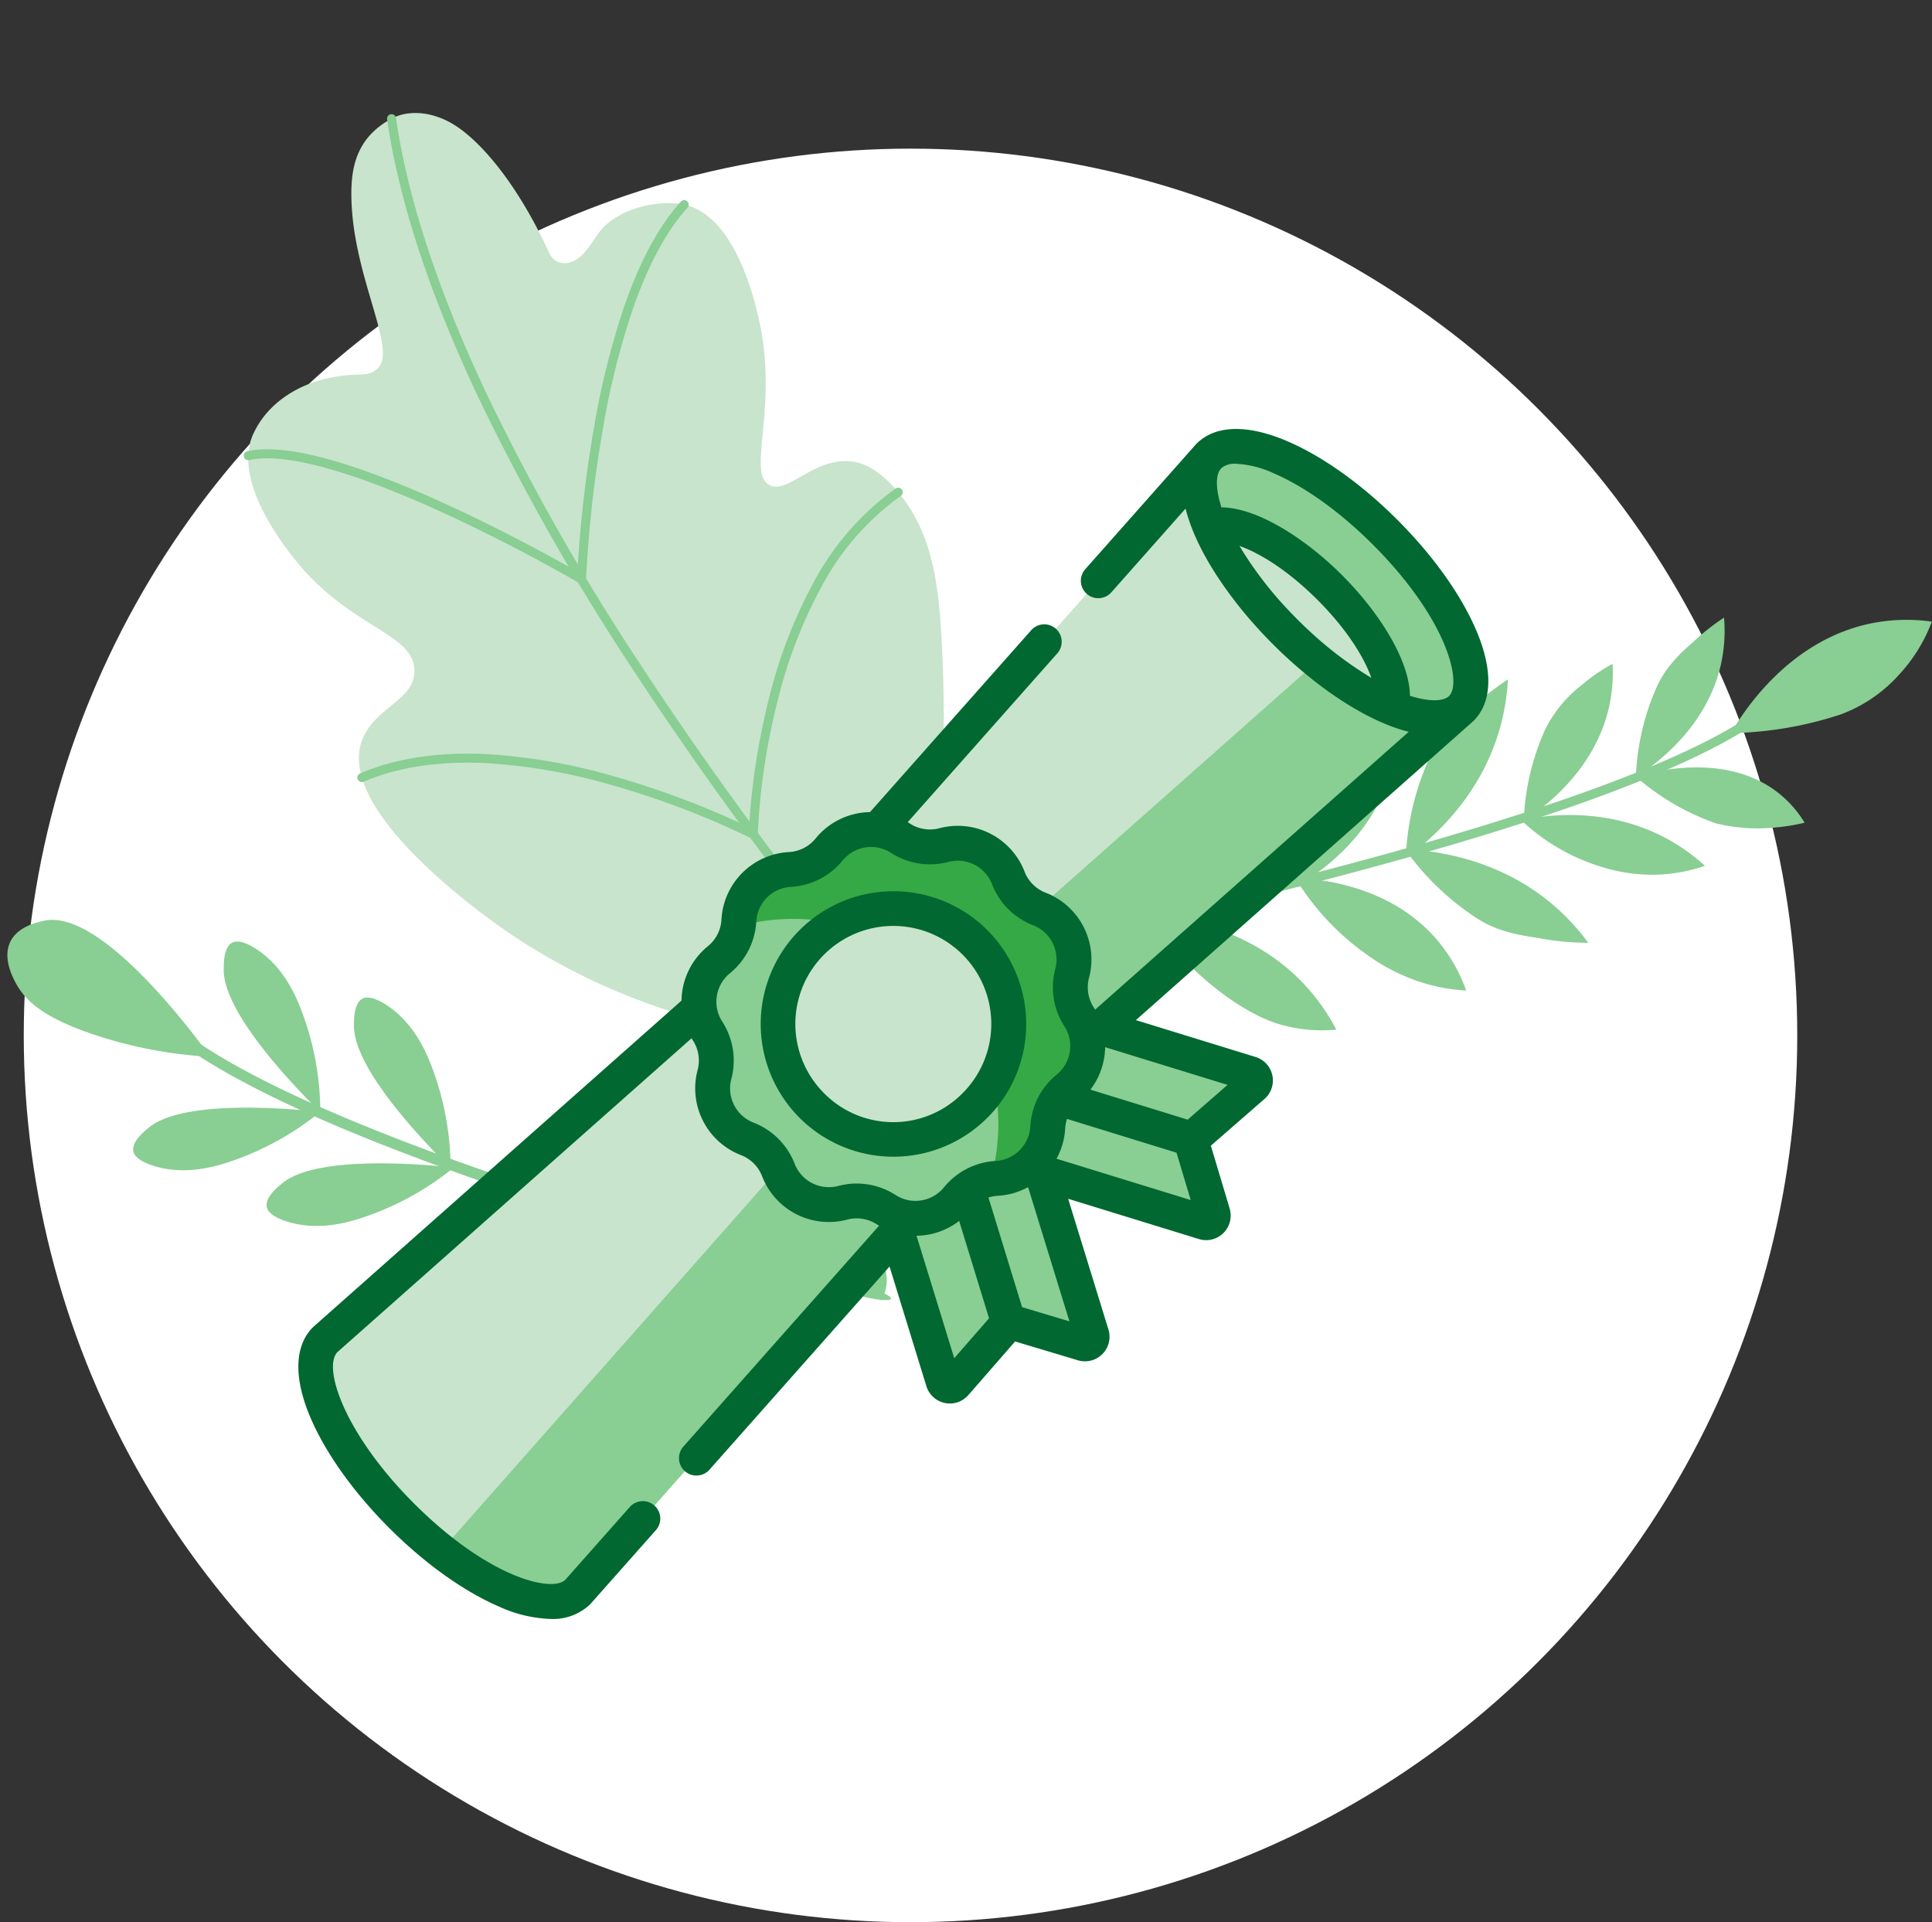 <svg xmlns="http://www.w3.org/2000/svg" width="337.706" height="335.982" viewBox="0 0 337.706 335.982">
  <rect x="0" y="0" width="337.706" height="335.982" fill="#333333" stroke="none"/>
  <g id="certificazione" transform="translate(-808.847 -631.018)">
    <circle id="Ellisse_2" data-name="Ellisse 2" cx="155" cy="155" r="155" transform="translate(813 657)" fill="#fff"/>
    <g id="Raggruppa_960" data-name="Raggruppa 960" transform="translate(-3 -2)">
      <g id="Raggruppa_258" data-name="Raggruppa 258" transform="matrix(0.927, 0.375, -0.375, 0.927, 1035.4, 695.51)">
        <g id="Raggruppa_257" data-name="Raggruppa 257" transform="translate(0)">
          <g id="Raggruppa_256" data-name="Raggruppa 256">
            <g id="Raggruppa_255" data-name="Raggruppa 255" transform="translate(0 27.346)">
              <path id="Tracciato_177" data-name="Tracciato 177" d="M4136.02,2962.394c5.569-3.8,11.4-7.829,17.313-12,18.838-13.285,34.909-25.405,47.768-36.023,16.109-13.3,27.21-24.291,32.992-32.656a.8.8,0,1,0-1.319-.912c-12.933,18.712-50.841,47.459-80.364,68.281-5.807,4.1-11.525,8.052-17,11.788C4131.919,2960.173,4133.152,2962.814,4136.02,2962.394Z" transform="translate(-4133.282 -2880.454)" fill="#89ce93"/>
            </g>
            <path id="Tracciato_178" data-name="Tracciato 178" d="M4781.671,2730.523c.494-3.552,3.052-19.173,16.185-27.406a31.324,31.324,0,0,1,9.056-3.83,28.154,28.154,0,0,1-1.854,10.793,25.706,25.706,0,0,1-6.8,10.191A65.208,65.208,0,0,1,4781.671,2730.523Z" transform="translate(-4683.802 -2699.287)" fill="#89ce93"/>
            <path id="Tracciato_179" data-name="Tracciato 179" d="M4698.515,2952.216c1.6-1.314,12.9-10.317,24.634-6.558a19.665,19.665,0,0,1,5.722,2.958,33.809,33.809,0,0,1-4.395,2.672,30.758,30.758,0,0,1-9.882,3.24A42.728,42.728,0,0,1,4698.515,2952.216Z" transform="translate(-4613.197 -2907.696)" fill="#89ce93"/>
            <path id="Tracciato_180" data-name="Tracciato 180" d="M4471.225,2981.031c2.752-4.4,8.033-14.312,6.773-26.851a38.693,38.693,0,0,0-1.94-8.781,47.471,47.471,0,0,0-4.194,7.419c-.875,1.935-3.176,5.948-3.379,10.78A46.42,46.42,0,0,0,4471.225,2981.031Z" transform="translate(-4417.857 -2908.251)" fill="#89ce93"/>
            <path id="Tracciato_181" data-name="Tracciato 181" d="M4367.716,3060.62c1.883-2.372,10.141-13.286,7.538-26.646a28.2,28.2,0,0,0-3.365-8.845,32.315,32.315,0,0,0-3.8,6.575,33.91,33.91,0,0,0-2.614,11.413A44.668,44.668,0,0,0,4367.716,3060.62Z" transform="translate(-4330.323 -2975.946)" fill="#89ce93"/>
            <path id="Tracciato_182" data-name="Tracciato 182" d="M4594.1,3052.733c3.73-2.479,12.932-7.8,24.633-6.559a33.707,33.707,0,0,1,8.164,1.925,28.594,28.594,0,0,1-6.55,4.279,29.4,29.4,0,0,1-10.168,2.667A35.358,35.358,0,0,1,4594.1,3052.733Z" transform="translate(-4524.543 -2993.657)" fill="#89ce93"/>
            <path id="Tracciato_183" data-name="Tracciato 183" d="M4225.207,3146.266c2.744-3.947,9.787-15.25,7.689-29.291a35.749,35.749,0,0,0-2.563-8.92,26.818,26.818,0,0,0-5.318,7.839c-.591,1.335-1.961,4.735-2.291,11.152A55.486,55.486,0,0,0,4225.207,3146.266Z" transform="translate(-4209.166 -3046.355)" fill="#89ce93"/>
            <path id="Tracciato_184" data-name="Tracciato 184" d="M4234.8,3341.479c4.578-1.469,17.446-4.9,30.259,1.211a35.738,35.738,0,0,1,7.781,5.059,26.845,26.845,0,0,1-9.051,2.794c-1.449.174-5.1.491-11.334-1.07A55.5,55.5,0,0,1,4234.8,3341.479Z" transform="translate(-4219.481 -3242.597)" fill="#89ce93"/>
            <path id="Tracciato_185" data-name="Tracciato 185" d="M4377.068,3237.186c2.839-1.057,15.773-5.529,27.67,1.083a28.205,28.205,0,0,1,7.369,5.939,32.394,32.394,0,0,1-7.428,1.577,33.917,33.917,0,0,1-11.662-1.049A44.667,44.667,0,0,1,4377.068,3237.186Z" transform="translate(-4340.27 -3153.906)" fill="#89ce93"/>
            <path id="Tracciato_186" data-name="Tracciato 186" d="M4482.156,3157.335c4.895-1.713,15.733-4.672,27.683-.672a38.714,38.714,0,0,1,8.135,3.832,47.359,47.359,0,0,1-8.163,2.451c-2.081.426-6.5,1.784-11.26.914A46.418,46.418,0,0,1,4482.156,3157.335Z" transform="translate(-4429.496 -3085.929)" fill="#89ce93"/>
          </g>
          <path id="Tracciato_187" data-name="Tracciato 187" d="M4582.921,2914.508c2.224-3.171,8.472-12.979,6.234-24.717a27.432,27.432,0,0,0-2.132-6.535,29.647,29.647,0,0,0-3.515,5.282,22.493,22.493,0,0,0-3.111,9.923A42.71,42.71,0,0,0,4582.921,2914.508Z" transform="translate(-4512.88 -2855.487)" fill="#89ce93"/>
        </g>
        <path id="Tracciato_188" data-name="Tracciato 188" d="M4684.3,2816.829c2.083-2.922,8.608-12.852,6.234-24.718a26.976,26.976,0,0,0-2.4-6.895,38.847,38.847,0,0,0-3.248,5.642c-.719,1.534-2.918,5.321-3.111,9.923A42.714,42.714,0,0,0,4684.3,2816.829Z" transform="translate(-4598.959 -2772.246)" fill="#89ce93"/>
      </g>
      <g id="Raggruppa_265" data-name="Raggruppa 265" transform="matrix(0.788, -0.616, 0.616, 0.788, 819.524, 700.26)">
        <path id="Tracciato_197" data-name="Tracciato 197" d="M3663.278,1625.514c-7.586,10.787-13.6,17.671-19.656,24.957-4.428,5.327-11,13.425-18.767,23.753-4.985-.39-9.969-.8-14.954-1.185-24.752-21.5-33.846-43.425-37.543-55.323-1.343-4.374-10.172-33.828.358-41.144,5.388-3.727,11.918.042,15.175-4.286,3.938-5.208-4.328-12.734-4.528-27.934-.037-3.077-.214-17.96,7.9-22.019,5.277-2.663,11.3-1.88,16.071.385,4.18,1.993,5.089,3.53,6.667,3.949a5.275,5.275,0,0,0,1.181.108c4.949-.179,6.475-15.281,15.025-26.516,3.025-3.976,6.974-7.575,13.917-6.389,3.2.546,6.523,3.34,8.1,8.016,1.546,4.592,2.366,13.837-.856,27.472a2.92,2.92,0,0,0,1.262,3.225l.024.014c2.548,1.447,5.613-.158,7.717-.714,5.478-1.448,12.133,2.116,14.789,5.324,6.027,7.277-1.055,21.759-2.392,24.493-6.747,13.8-17.946,19.2-16.05,23.316,1.586,3.446,9.964.652,14.536,6.341.484.6,2.253,2.956,2.424,8.476C3673.962,1609.308,3669.2,1617.094,3663.278,1625.514Z" transform="translate(-3567.617 -1493.083)" fill="#c8e4cc"/>
        <g id="Raggruppa_262" data-name="Raggruppa 262" transform="translate(48.265 0)">
          <path id="Tracciato_198" data-name="Tracciato 198" d="M4085.985,1666.178a.786.786,0,0,1-.785-.755,640.154,640.154,0,0,1,1.813-75.549,400.631,400.631,0,0,1,8.059-54.093c4.416-19.352,10.231-35.4,17.285-47.711a.786.786,0,0,1,1.364.782c-6.977,12.171-12.735,28.078-17.116,47.278a398.825,398.825,0,0,0-8.025,53.879,638.317,638.317,0,0,0-1.809,75.352.786.786,0,0,1-.755.817Z" transform="translate(-4084.804 -1487.674)" fill="#89ce93"/>
        </g>
        <g id="Raggruppa_263" data-name="Raggruppa 263" transform="translate(0.71 87.53)">
          <path id="Tracciato_199" data-name="Tracciato 199" d="M3623.607,2477.8l-.527-1.141a147.256,147.256,0,0,0-13.283-22.082,100.206,100.206,0,0,0-14.98-16.673c-6.316-5.475-12.71-9.09-19-10.746a.786.786,0,0,1,.4-1.521c6.532,1.718,13.141,5.449,19.644,11.089a101.816,101.816,0,0,1,15.226,16.948,152.383,152.383,0,0,1,12.892,21.228,121.447,121.447,0,0,1,16.635-15.617,85.183,85.183,0,0,1,18.3-11.012,47.88,47.88,0,0,1,21.7-4.229.786.786,0,0,1-.095,1.57,46.325,46.325,0,0,0-20.991,4.1,83.638,83.638,0,0,0-17.959,10.812,116.552,116.552,0,0,0-17.17,16.3Z" transform="translate(-3575.228 -2425.608)" fill="#89ce93"/>
        </g>
        <g id="Raggruppa_264" data-name="Raggruppa 264" transform="translate(19.712 30.977)">
          <path id="Tracciato_200" data-name="Tracciato 200" d="M3811.979,1874.784l-.486-1.222c-.046-.115-4.64-11.636-10.914-23.831-8.243-16.024-15.6-25.923-21.286-28.627a.786.786,0,1,1,.676-1.42c6.083,2.895,13.49,12.766,22.014,29.338,5.128,9.969,9.14,19.489,10.485,22.762a222.872,222.872,0,0,1,17.522-17.81,138.565,138.565,0,0,1,17.7-13.814c6.968-4.471,13.306-7.224,18.841-8.182a.786.786,0,1,1,.269,1.55c-5.325.921-11.465,3.6-18.252,7.951a136.923,136.923,0,0,0-17.49,13.649,216.337,216.337,0,0,0-18.234,18.65Z" transform="translate(-3778.845 -1819.608)" fill="#89ce93"/>
        </g>
      </g>
      <g id="Raggruppa_267" data-name="Raggruppa 267" transform="matrix(-0.966, 0.259, -0.259, -0.966, 968, 860.015)">
        <g id="Raggruppa_260" data-name="Raggruppa 260" transform="translate(0 0)">
          <g id="Raggruppa_259" data-name="Raggruppa 259" transform="translate(0.381 0)">
            <path id="Tracciato_189" data-name="Tracciato 189" d="M5.845,2.359c23.479,13.629,43.591,26.178,59.778,37.3,20.28,13.934,34.443,25.67,42.1,34.884a.944.944,0,1,1-1.453,1.207C89.15,55.141,41.693,25.353,4.9,3.993-2.524-.437-.942-1.468,5.845,2.359Z" fill="#89ce93"/>
          </g>
          <path id="Tracciato_190" data-name="Tracciato 190" d="M0,0C1.213,3.22,11.486,29.943,21.833,30.471c1.269.064,4.756.242,6.71-2.018,1.98-2.291,1.25-5.776,1.015-6.9-.808-3.854-3.333-7.132-9.032-11.249A76.818,76.818,0,0,0,0,0Z" transform="translate(104.374 71.76)" fill="#89ce93"/>
          <path id="Tracciato_191" data-name="Tracciato 191" d="M0,4.4c5.3,2.026,22.482,8.287,29.579,5.136,1.072-.476,3.7-1.645,3.78-3.392.015-.342-.03-1.593-2.807-3.35C26.067-.042,21-.059,18.623.02A50.324,50.324,0,0,0,0,4.4Z" transform="translate(88.27 53.078)" fill="#89ce93"/>
          <path id="Tracciato_192" data-name="Tracciato 192" d="M1.684,0c2.862,4.9,11.835,20.834,9.881,28.349-.3,1.135-1.02,3.922-2.732,4.281-.335.071-1.577.23-3.763-2.224C1.541,26.442.7,21.445.391,19.087A50.3,50.3,0,0,1,1.684,0Z" transform="translate(67.158 42.054)" fill="#89ce93"/>
          <path id="Tracciato_193" data-name="Tracciato 193" d="M1.828,0C4.938,5.323,14.685,22.633,12.562,30.8c-.321,1.233-1.108,4.261-2.968,4.651-.364.076-1.712.25-4.087-2.417C1.674,28.725.76,23.3.424,20.735A54.674,54.674,0,0,1,1.828,0Z" transform="translate(24.898 15.146)" fill="#89ce93"/>
          <path id="Tracciato_194" data-name="Tracciato 194" d="M2.144,0c4.262,4.454,17.77,19.021,17.6,27.454-.025,1.273-.086,4.4-1.8,5.214-.336.159-1.608.641-4.537-1.4-4.73-3.3-6.882-8.362-7.8-10.775C4.055,16.445-3.686,5.58,2.144,0Z" transform="translate(0 0.252)" fill="#89ce93"/>
          <path id="Tracciato_195" data-name="Tracciato 195" d="M0,4.4C5.3,6.428,22.482,12.689,29.58,9.538c1.071-.476,3.7-1.645,3.779-3.392.015-.342-.029-1.593-2.807-3.35C26.067-.042,21-.059,18.624.02A50.319,50.319,0,0,0,0,4.4Z" transform="translate(68.268 37.638)" fill="#89ce93"/>
        </g>
        <path id="Tracciato_196" data-name="Tracciato 196" d="M1.684,0c2.862,4.9,11.835,20.834,9.881,28.349-.3,1.135-1.021,3.923-2.732,4.281-.334.07-1.576.229-3.762-2.225C1.542,26.443.7,21.446.391,19.087A50.313,50.313,0,0,1,1.684,0Z" transform="translate(86.61 57.404)" fill="#89ce93"/>
      </g>
      <g id="Raggruppa_959" data-name="Raggruppa 959">
        <path id="Tracciato_29509" data-name="Tracciato 29509" d="M260.772,344.488,249.406,307.6l26.025-8.017,11.337,36.8a1.246,1.246,0,0,1-1.547,1.56l-12.1-3.621a1.247,1.247,0,0,0-1.3.375L262.9,344.94a1.246,1.246,0,0,1-2.13-.452Zm0,0" transform="translate(715.915 529.922)" fill="#89ce93"/>
        <path id="Tracciato_29510" data-name="Tracciato 29510" d="M344,261.262,307.1,249.9l-8.017,26.025,36.8,11.337a1.245,1.245,0,0,0,1.56-1.547l-3.62-12.1a1.245,1.245,0,0,1,.375-1.3l10.243-8.928a1.246,1.246,0,0,0-.451-2.13Zm0,0" transform="translate(686.417 559.42)" fill="#89ce93"/>
        <path id="Tracciato_29511" data-name="Tracciato 29511" d="M207.738,56.2,163.608,12.066,91.041,93.955l-81.9,72.577c-4.815,4.816,1.158,18.6,13.344,30.786s25.97,18.161,30.786,13.344l72.579-81.9Zm0,0" transform="translate(859.563 700.633)" fill="#c8e4cc"/>
        <path id="Tracciato_29512" data-name="Tracciato 29512" d="M223.574,80.855l-81.889,72.566L61.4,244.287c10.105,7.911,19.968,11.142,23.888,7.22l72.579-81.9,81.889-72.565Zm0,0" transform="translate(827.542 659.789)" fill="#89ce93"/>
        <path id="Tracciato_29513" data-name="Tracciato 29513" d="M420.15,22.977C407.964,10.789,394.18,4.816,389.364,9.631s1.158,18.6,13.346,30.786,25.968,18.161,30.785,13.344-1.158-18.6-13.344-30.785Zm0,0" transform="translate(633.805 703.068)" fill="#89ce93"/>
        <path id="Tracciato_29514" data-name="Tracciato 29514" d="M392.223,41.99c2.38,5.64,6.97,12.257,13.175,18.462s12.824,10.8,18.464,13.175c1.454-4.391-2.866-13.117-10.693-20.944S396.614,40.537,392.223,41.99Zm0,0" transform="translate(631.117 683.031)" fill="#c8e4cc"/>
        <path id="Tracciato_29515" data-name="Tracciato 29515" d="M188.271,179.821a9.469,9.469,0,0,0,6.83-3.48,9.473,9.473,0,0,1,12.489-1.979,9.473,9.473,0,0,0,7.573,1.2,9.473,9.473,0,0,1,11.266,5.74,9.465,9.465,0,0,0,5.421,5.421,9.472,9.472,0,0,1,5.74,11.267,9.473,9.473,0,0,0,1.2,7.573,9.469,9.469,0,0,1-1.977,12.487,9.469,9.469,0,0,0-3.48,6.832,9.473,9.473,0,0,1-8.942,8.941,9.472,9.472,0,0,0-6.83,3.48,9.473,9.473,0,0,1-12.489,1.979,9.469,9.469,0,0,0-7.571-1.2,9.474,9.474,0,0,1-11.267-5.74,9.466,9.466,0,0,0-5.421-5.421,9.472,9.472,0,0,1-5.74-11.267,9.473,9.473,0,0,0-1.2-7.573,9.469,9.469,0,0,1,1.977-12.487,9.477,9.477,0,0,0,3.482-6.832A9.472,9.472,0,0,1,188.271,179.821Zm0,0" transform="translate(761.665 605.17)" fill="#89ce93"/>
        <path id="Tracciato_29516" data-name="Tracciato 29516" d="M248.824,205.562a9.472,9.472,0,0,1-1.2-7.573,9.475,9.475,0,0,0-5.741-11.267,9.47,9.47,0,0,1-5.421-5.421,9.471,9.471,0,0,0-11.266-5.74,9.467,9.467,0,0,1-7.573-1.2,9.473,9.473,0,0,0-12.489,1.979,9.469,9.469,0,0,1-6.83,3.48,9.471,9.471,0,0,0-8.941,8.941,9.316,9.316,0,0,1-.111,1.012,35.858,35.858,0,0,1,44.159,44.159,9.316,9.316,0,0,1,1.012-.111,9.472,9.472,0,0,0,8.941-8.941,9.477,9.477,0,0,1,3.482-6.832,9.471,9.471,0,0,0,1.976-12.487Zm0,0" transform="translate(751.63 605.17)" fill="#34a945"/>
        <path id="Tracciato_29517" data-name="Tracciato 29517" d="M240.766,212.73a20.173,20.173,0,1,0,0,28.528A20.172,20.172,0,0,0,240.766,212.73Zm0,0" transform="translate(741.492 584.997)" fill="#c8e4cc"/>
        <path id="Tracciato_29518" data-name="Tracciato 29518" d="M245.288,222.558a23.2,23.2,0,1,0-6.8,16.418,23.067,23.067,0,0,0,6.8-16.418Zm-35.331,12.108a17.126,17.126,0,1,1,24.219,0A17.014,17.014,0,0,1,209.957,234.666Zm0,0" transform="translate(745.929 589.434)" fill="#006830"/>
        <path id="Tracciato_29519" data-name="Tracciato 29519" d="M205.8,35.488c-2.669-6.159-7.532-12.941-13.69-19.1S179.169,5.369,173.011,2.7c-6.917-3-12.518-2.925-15.817.184q-.069.057-.133.119c-.014.014-.032.027-.046.041s-.038.046-.06.067-.044.044-.065.068l-.376.425c-.025.03-.054.057-.079.089l-18.892,21.32a3.047,3.047,0,0,0,4.561,4.042l12.973-14.641a29.613,29.613,0,0,0,1.443,4.255.371.371,0,0,0,.014.038c.008.021.017.04.025.06.04.092.073.181.113.273.113.259.233.519.352.779.016.032.029.063.044.1.163.355.336.713.514,1.071.022.043.043.086.063.129.171.343.351.689.535,1.033.033.062.063.122.1.184.175.324.355.651.541.976.048.084.092.167.141.251.173.3.352.6.535.906.065.108.129.217.2.327.168.276.343.552.517.828.087.136.171.273.259.409.162.249.328.5.5.749.108.163.214.327.325.489.154.225.311.451.468.674.132.187.26.375.394.562.144.2.3.406.444.609s.3.414.455.622c.141.187.286.375.428.56.17.222.336.444.509.665.14.178.282.355.425.532.182.23.362.459.549.687.146.178.3.355.444.533.187.225.373.451.565.676.167.2.34.39.509.586s.354.409.535.614c.211.238.427.473.643.711.144.16.287.321.435.479q.476.517.968,1.027c.049.051.1.1.144.154q.571.6,1.158,1.181c.39.392.784.776,1.179,1.157l.186.175c.33.316.662.63.995.938.163.151.327.3.49.444.233.213.467.427.7.635.206.182.414.36.622.541.192.168.384.338.578.5.224.189.448.373.67.559.181.151.36.3.541.451.224.182.448.359.671.538.182.146.365.294.547.438.216.168.432.332.647.5.192.148.386.3.578.441s.4.3.6.443.421.308.63.459c.179.129.359.251.538.376.233.163.467.327.7.486.154.1.308.2.463.308.259.173.517.346.776.513.127.083.254.16.381.241.286.181.571.362.857.535.1.062.2.121.3.181.311.187.622.373.932.551l.225.127c.335.189.67.376,1,.555l.156.081q.531.286,1.06.549l.1.051c.368.184.733.359,1.1.527l.07.033c.267.122.533.246.8.36.1.041.19.076.286.117l.048.021c.01,0,.021.006.03.011a29.661,29.661,0,0,0,4.261,1.447L139.27,102c-.083-.141-.167-.282-.257-.421a6.43,6.43,0,0,1-.812-5.135,12.5,12.5,0,0,0-7.587-14.89,6.441,6.441,0,0,1-3.677-3.678,12.506,12.506,0,0,0-14.892-7.587,6.436,6.436,0,0,1-5.135-.812c-.133-.087-.27-.168-.4-.248l26.151-29.512a3.047,3.047,0,1,0-4.561-4.042L99.921,67.466A12.5,12.5,0,0,0,90.4,72.088a6.435,6.435,0,0,1-4.632,2.361A12.5,12.5,0,0,0,73.953,86.267,6.429,6.429,0,0,1,71.592,90.9a12.5,12.5,0,0,0-4.621,9.518L2.681,157.386c-.046.041-.09.083-.133.127-3.275,3.274-3.4,8.955-.346,15.995,2.671,6.159,7.532,12.941,13.69,19.1s12.941,11.02,19.1,13.689a23.442,23.442,0,0,0,9.109,2.2,9.383,9.383,0,0,0,6.887-2.549c.043-.043.086-.087.125-.133l11.343-12.8a3.048,3.048,0,1,0-4.561-4.043L46.628,201.689c-2.4,2.207-13.446-.411-26.427-13.392C8.123,176.219,4.229,164.644,6.807,161.872L68.729,107c.079.135.162.271.248.4a6.437,6.437,0,0,1,.814,5.135,12.5,12.5,0,0,0,7.587,14.892,6.438,6.438,0,0,1,3.677,3.677,12.5,12.5,0,0,0,14.89,7.587,6.441,6.441,0,0,1,5.137.814c.14.089.282.168.424.252L67.3,178.365a3.047,3.047,0,1,0,4.561,4.042l31.472-35.514,6.443,20.916a4.292,4.292,0,0,0,7.338,1.555l8.166-9.369,10.985,3.29a4.294,4.294,0,0,0,5.332-5.378l-7.04-22.853,22.853,7.04a4.293,4.293,0,0,0,5.376-5.334L159.5,125.774l9.371-8.165a4.293,4.293,0,0,0-1.557-7.339L146.4,103.827,205.321,51.61c.025-.022.048-.046.071-.07s.043-.036.062-.056.027-.03.041-.046c.041-.043.083-.089.121-.133,3.109-3.3,3.182-8.9.184-15.817Zm-98.6,99.9c-.024,0-.048,0-.071-.006a6.427,6.427,0,0,1-2.737-.987,12.545,12.545,0,0,0-10.009-1.585,6.417,6.417,0,0,1-7.643-3.894,12.542,12.542,0,0,0-7.165-7.165,6.416,6.416,0,0,1-3.893-7.641A12.549,12.549,0,0,0,74.1,104.1a6.41,6.41,0,0,1-.984-2.717l-.01-.09a6.417,6.417,0,0,1,2.334-5.664,12.539,12.539,0,0,0,4.6-9.03A6.417,6.417,0,0,1,86.1,80.533a12.545,12.545,0,0,0,9.028-4.6,6.414,6.414,0,0,1,5.681-2.334l.076.01a6.408,6.408,0,0,1,2.714.982,12.542,12.542,0,0,0,10.009,1.585,6.414,6.414,0,0,1,7.641,3.894,12.551,12.551,0,0,0,7.165,7.165,6.417,6.417,0,0,1,3.894,7.643,12.538,12.538,0,0,0,1.585,10.009,6.4,6.4,0,0,1,.985,2.737c0,.024,0,.048.008.071a6.41,6.41,0,0,1-2.336,5.661,12.5,12.5,0,0,0-2.034,2.1,2.878,2.878,0,0,0-.2.257,12.54,12.54,0,0,0-2.371,6.668,6.4,6.4,0,0,1-1.176,3.369,2.591,2.591,0,0,0-.17.224,6.434,6.434,0,0,1-1.13,1.127c-.075.052-.148.108-.217.167a6.4,6.4,0,0,1-3.371,1.177,12.55,12.55,0,0,0-6.608,2.328,3.012,3.012,0,0,0-.278.208,12.5,12.5,0,0,0-2.142,2.066,6.414,6.414,0,0,1-5.662,2.334Zm7.446,27.535-6.581-21.368.033-.036a12.509,12.509,0,0,0,7.409-2.591l5.221,17.018Zm20.133-6.443L126.505,154l-5.878-19.165a6.328,6.328,0,0,1,1.593-.3,12.526,12.526,0,0,0,5.332-1.519Zm-2.257-28.428a12.489,12.489,0,0,0,1.517-5.33,6.4,6.4,0,0,1,.313-1.63L153.5,127l2.477,8.277Zm29.9-12.906-6.976,6.079-17-5.246a12.5,12.5,0,0,0,2.571-7.385l.033-.03Zm13.859-79.751c-.027-.024-.052-.048-.078-.073q-.281-.264-.557-.533c-.325-.314-.651-.628-.978-.957q-.455-.455-.9-.917c-.132-.136-.263-.275-.4-.413s-.273-.289-.409-.435A64.849,64.849,0,0,1,164.5,20.945c3.464,1.217,8.38,4.169,13.635,9.423S186.337,40.537,187.552,44a65.111,65.111,0,0,1-11.27-8.611ZM201.17,47.145l-.162.143c-1.028.835-3.4.9-6.711-.154-.073-6.41-5.629-14.847-11.857-21.076S167.76,14.268,161.349,14.2c-1-3.11-1.068-5.607-.127-6.725l.133-.151a3.624,3.624,0,0,1,2.53-.746,18,18,0,0,1,6.7,1.709c5.472,2.372,11.586,6.779,17.215,12.408,13.025,13.024,15.615,24.1,13.368,26.448Zm0,0" transform="translate(864 707.5)" fill="#006830"/>
      </g>
    </g>
  </g>
</svg>
